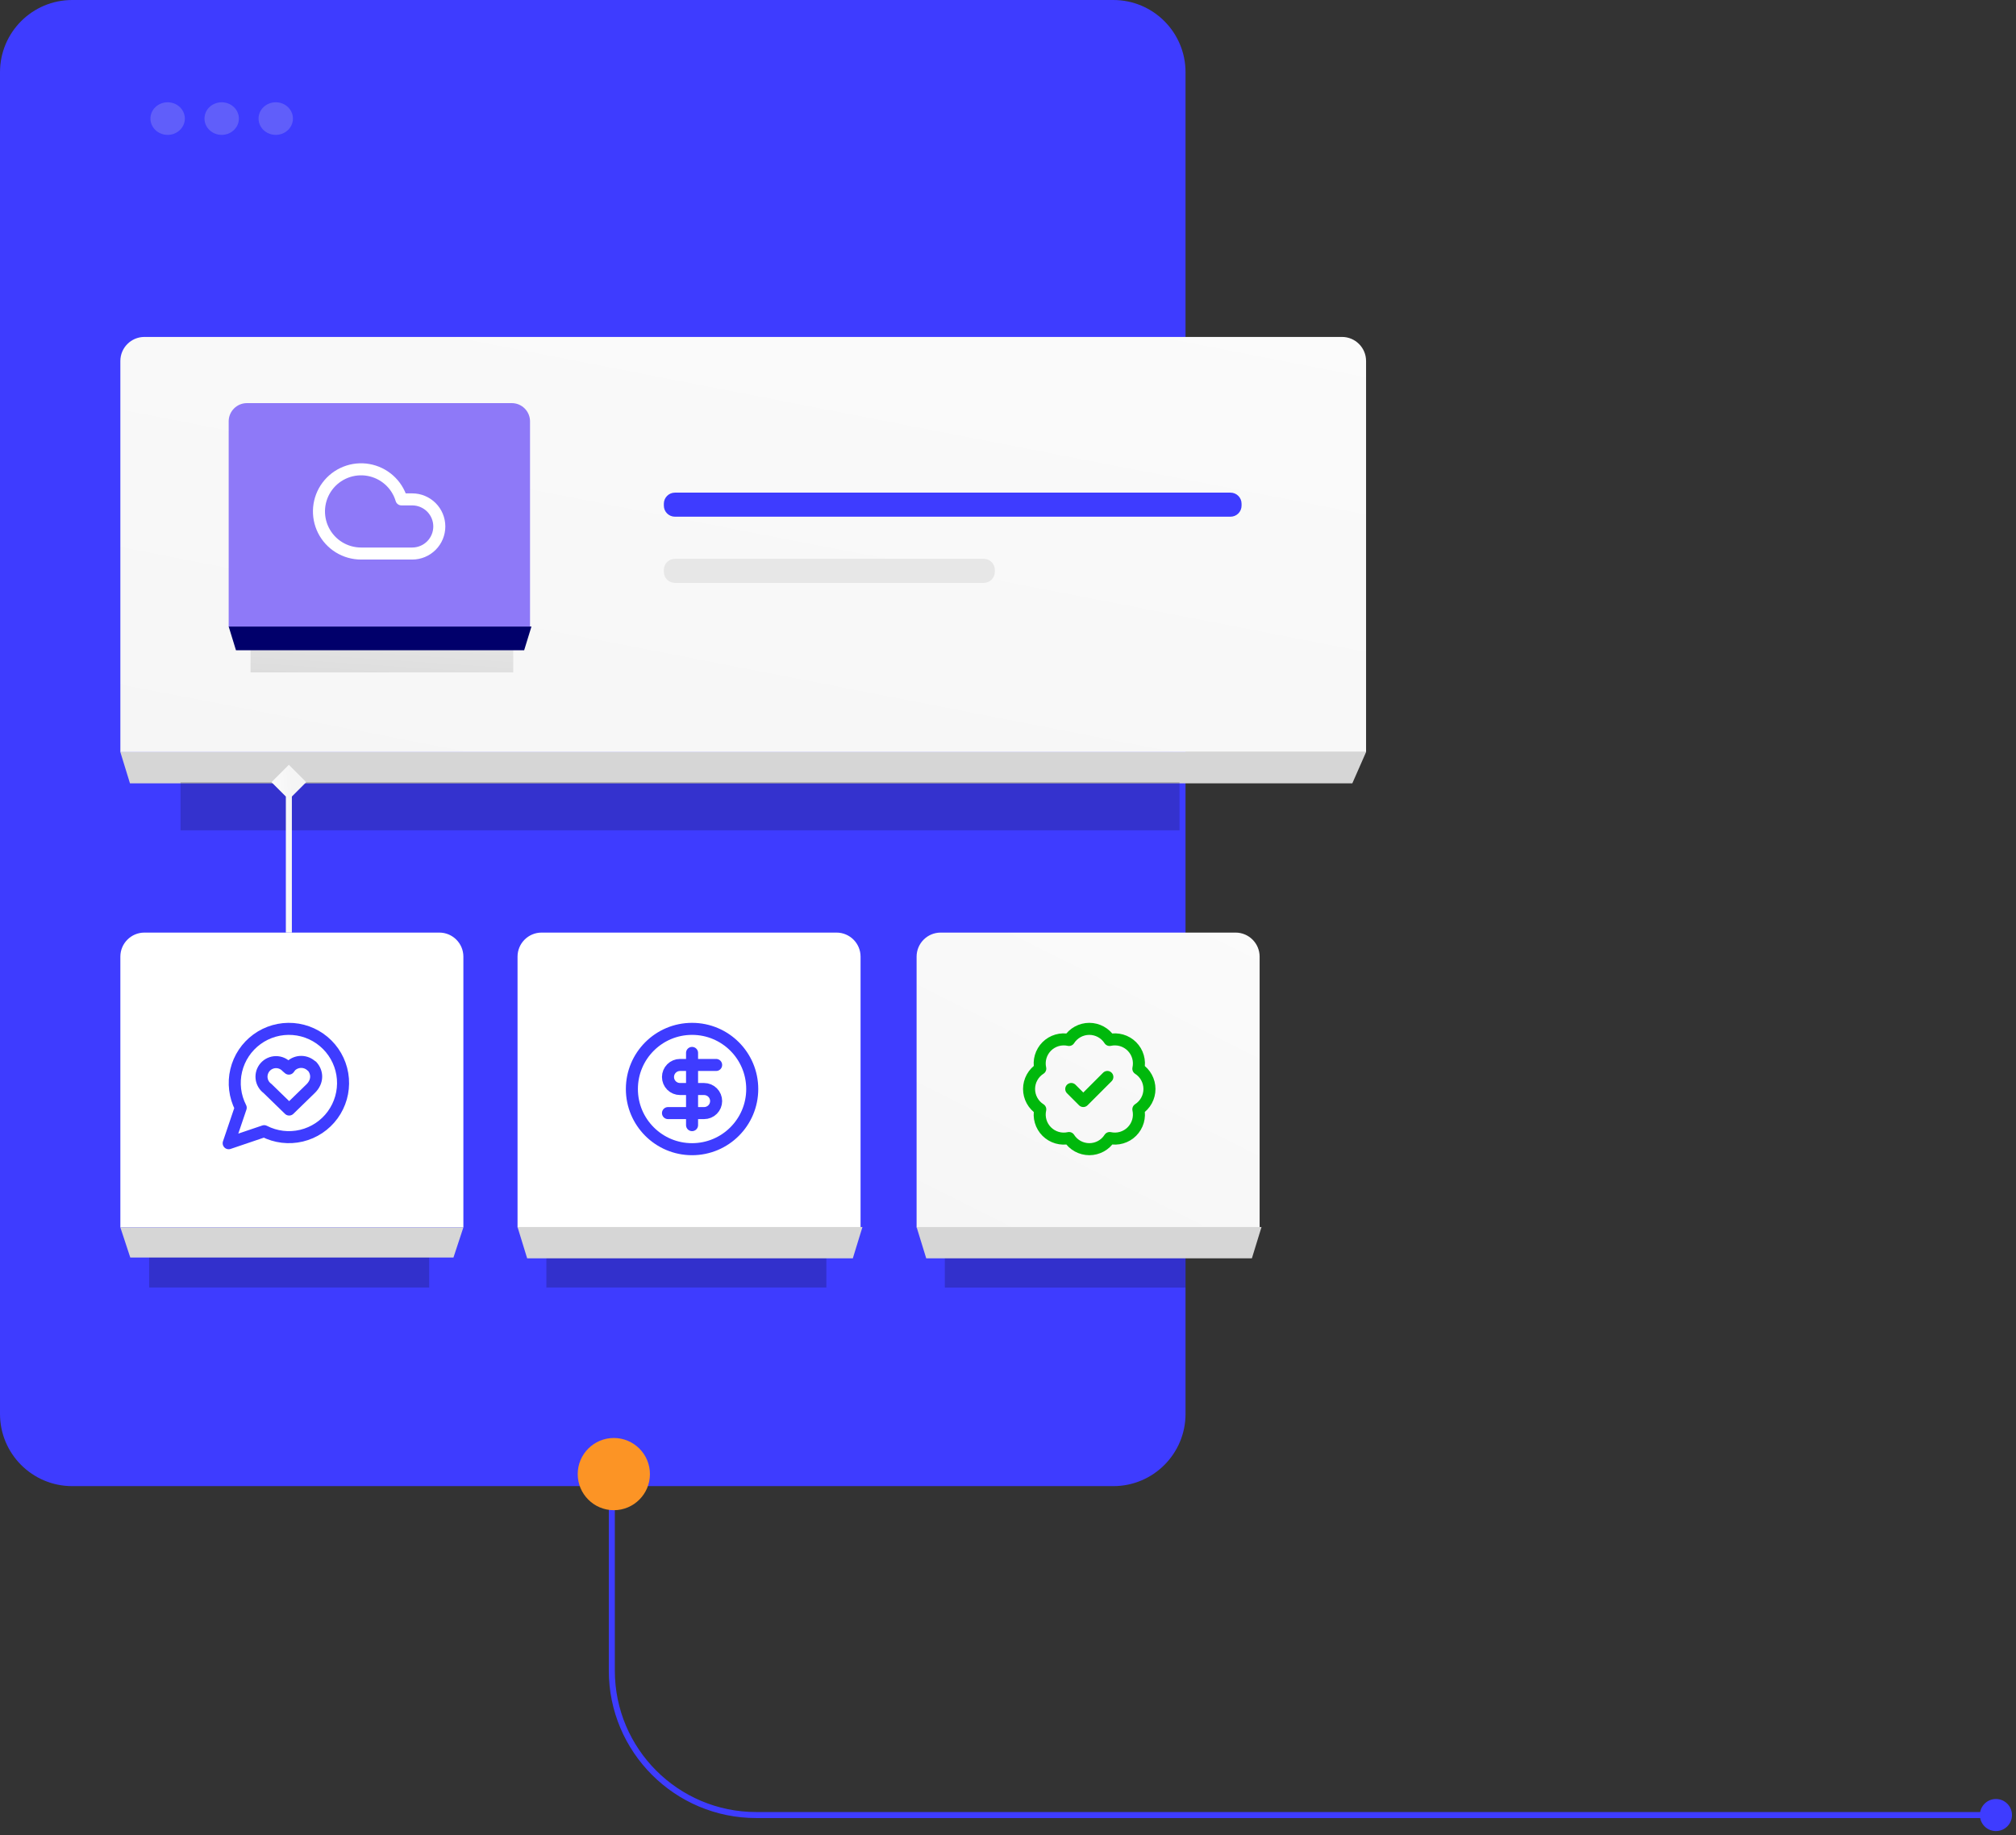 <svg xmlns="http://www.w3.org/2000/svg" width="335" height="305" viewBox="0 0 335 305" fill="none"><rect x="0" y="0" width="335" height="305" fill="#333333" stroke="none"/><path d="M99 245.667C99 247.14 100.194 248.334 101.667 248.334C103.14 248.334 104.334 247.14 104.334 245.667C104.334 244.194 103.14 243 101.667 243C100.194 243 99 244.194 99 245.667ZM329 301.667C329 303.14 330.194 304.334 331.667 304.334C333.14 304.334 334.334 303.14 334.334 301.667C334.334 300.194 333.14 299 331.667 299C330.194 299 329 300.194 329 301.667ZM101.167 245.667V277.667H102.167V245.667H101.167ZM125.667 302.167H331.667V301.167H125.667V302.167ZM101.167 277.667C101.167 291.198 112.136 302.167 125.667 302.167V301.167C112.688 301.167 102.167 290.646 102.167 277.667H101.167Z" fill="#3E3CFF"></path><path d="M0 12C0 5.373 5.373 0 12 0H185C191.627 0 197 5.373 197 12V235C197 241.627 191.627 247 185 247H12C5.373 247 0 241.627 0 235V12Z" fill="#3E3CFF"></path><path opacity="0.2" d="M24.794 206H71.318V213.989H24.794V206Z" fill="black"></path><path d="M20 159C20 156.791 21.791 155 24 155H73C75.209 155 77 156.791 77 159V204H20V159Z" fill="white"></path><path d="M43.9 188.008C45.809 188.987 48.004 189.252 50.091 188.756C52.178 188.259 54.019 187.034 55.282 185.3C56.545 183.566 57.147 181.439 56.981 179.3C56.814 177.161 55.889 175.153 54.372 173.636C52.855 172.119 50.846 171.194 48.708 171.027C46.569 170.86 44.441 171.463 42.708 172.726C40.974 173.989 39.749 175.83 39.252 177.917C38.756 180.004 39.021 182.199 40 184.108L38 190.008L43.9 188.008Z" stroke="#3E3CFF" stroke-width="2" stroke-linecap="round" stroke-linejoin="round"></path><path d="M51.8 177.208C51.333 176.75 50.704 176.493 50.05 176.493C49.396 176.493 48.767 176.75 48.3 177.208L48 177.608L47.65 177.308C47.421 177.06 47.142 176.862 46.832 176.728C46.522 176.594 46.187 176.527 45.849 176.53C45.511 176.533 45.178 176.607 44.871 176.747C44.563 176.887 44.288 177.09 44.064 177.342C43.839 177.595 43.67 177.892 43.567 178.213C43.465 178.535 43.43 178.875 43.467 179.211C43.503 179.547 43.609 179.871 43.779 180.163C43.948 180.456 44.177 180.709 44.45 180.908L48.05 184.408L51.65 180.908C52.85 179.708 52.75 178.208 51.85 177.208" stroke="#3E3CFF" stroke-width="2" stroke-linecap="round" stroke-linejoin="round"></path><path d="M20 204H77L75.353 209H21.647L20 204Z" fill="#D6D6D6"></path><path opacity="0.2" d="M90.794 206H137.318V213.989H90.794V206Z" fill="black"></path><path d="M86 159C86 156.791 87.791 155 90 155H139C141.209 155 143 156.791 143 159V204H86V159Z" fill="white"></path><path d="M115 191C120.523 191 125 186.523 125 181C125 175.477 120.523 171 115 171C109.477 171 105 175.477 105 181C105 186.523 109.477 191 115 191Z" stroke="#3E3CFF" stroke-width="2" stroke-linecap="round" stroke-linejoin="round"></path><path d="M119 177H113C112.47 177 111.961 177.211 111.586 177.586C111.211 177.961 111 178.47 111 179C111 179.53 111.211 180.039 111.586 180.414C111.961 180.789 112.47 181 113 181H117C117.53 181 118.039 181.211 118.414 181.586C118.789 181.961 119 182.47 119 183C119 183.53 118.789 184.039 118.414 184.414C118.039 184.789 117.53 185 117 185H111" stroke="#3E3CFF" stroke-width="2" stroke-linecap="round" stroke-linejoin="round"></path><path d="M115 187V175" stroke="#3E3CFF" stroke-width="2" stroke-linecap="round" stroke-linejoin="round"></path><path d="M86 203.942H143.312L141.715 209.138H87.598L86 203.942Z" fill="#D6D6D6"></path><path opacity="0.2" d="M157 206H197V214H157V206Z" fill="black"></path><path d="M152.312 159C152.312 156.791 154.103 155 156.313 155H205.313C207.522 155 209.312 156.791 209.312 159V204H152.312V159Z" fill="url(#paint0_linear_45_36)"></path><path d="M172.861 177.615C172.715 176.958 172.737 176.274 172.926 175.628C173.115 174.981 173.464 174.393 173.94 173.917C174.417 173.441 175.006 173.094 175.653 172.906C176.3 172.719 176.984 172.698 177.641 172.845C178.003 172.28 178.501 171.814 179.09 171.492C179.679 171.169 180.339 171 181.011 171C181.682 171 182.343 171.169 182.932 171.492C183.521 171.814 184.019 172.28 184.381 172.845C185.039 172.697 185.724 172.718 186.372 172.906C187.02 173.094 187.61 173.442 188.087 173.919C188.564 174.396 188.912 174.986 189.1 175.634C189.288 176.282 189.309 176.967 189.161 177.625C189.727 177.987 190.192 178.485 190.515 179.074C190.837 179.663 191.006 180.324 191.006 180.995C191.006 181.667 190.837 182.327 190.515 182.916C190.192 183.505 189.727 184.004 189.161 184.365C189.308 185.022 189.287 185.706 189.1 186.353C188.913 187 188.565 187.589 188.089 188.066C187.613 188.542 187.025 188.891 186.379 189.08C185.732 189.269 185.048 189.291 184.391 189.145C184.03 189.713 183.531 190.181 182.941 190.505C182.351 190.828 181.689 190.998 181.016 190.998C180.343 190.998 179.681 190.828 179.091 190.505C178.501 190.181 178.002 189.713 177.641 189.145C176.984 189.293 176.3 189.272 175.653 189.084C175.006 188.897 174.417 188.549 173.94 188.073C173.464 187.598 173.115 187.009 172.926 186.363C172.737 185.716 172.715 185.033 172.861 184.375C172.291 184.014 171.821 183.515 171.496 182.924C171.171 182.333 171 181.67 171 180.995C171 180.321 171.171 179.657 171.496 179.066C171.821 178.475 172.291 177.976 172.861 177.615Z" stroke="#00B80C" stroke-width="2" stroke-linecap="round" stroke-linejoin="round"></path><path d="M178.011 180.995L180.011 182.995L184.011 178.995" stroke="#00B80C" stroke-width="2" stroke-linecap="round" stroke-linejoin="round"></path><path d="M152.312 203.942H209.625L208.027 209.138H153.91L152.312 203.942Z" fill="#D6D6D6"></path><path d="M20 60C20 57.791 21.791 56 24 56H223C225.209 56 227 57.791 227 60V125H20V60Z" fill="url(#paint1_linear_45_36)"></path><path opacity="0.2" d="M85.281 105.695H41.637V111.757H85.281V105.695Z" fill="url(#paint2_linear_45_36)"></path><path d="M38 70.035C38 68.359 39.359 67 41.035 67H85.04C86.717 67 88.075 68.359 88.075 70.035V104.177H38V70.035Z" fill="#8E79F8"></path><path d="M38 104.133H88.312L87.1 108.075H39.212L38 104.133Z" fill="#01006B"></path><path d="M110.312 83.718C110.312 82.702 111.136 81.878 112.152 81.878H204.473C205.489 81.878 206.312 82.702 206.312 83.718V84.038C206.312 85.054 205.489 85.878 204.473 85.878H112.152C111.136 85.878 110.312 85.054 110.312 84.038V83.718Z" fill="#3E3CFF"></path><path d="M110.312 94.718C110.312 93.702 111.136 92.878 112.152 92.878H163.473C164.489 92.878 165.312 93.702 165.312 94.718V95.038C165.312 96.054 164.489 96.878 163.473 96.878H112.152C111.136 96.878 110.312 96.054 110.312 95.038V94.718Z" fill="#E7E7E7"></path><path d="M20 125H227L224.715 130.196H21.598L20 125Z" fill="#D6D6D6"></path><path opacity="0.2" d="M30 130H196V138H30V130Z" fill="#0C0C0C"></path><path d="M48 127.113L45.113 130L48 132.887L50.887 130L48 127.113ZM48.5 155V130H47.5V155H48.5Z" fill="url(#paint3_linear_45_36)"></path><g opacity="0.2"><path d="M27.858 22.417C29.436 22.417 30.715 21.204 30.715 19.709C30.715 18.213 29.436 17 27.858 17C26.279 17 25 18.213 25 19.709C25 21.204 26.279 22.417 27.858 22.417Z" fill="#E7E7E7"></path><path d="M36.839 22.417C38.417 22.417 39.697 21.204 39.697 19.709C39.697 18.213 38.417 17 36.839 17C35.261 17 33.981 18.213 33.981 19.709C33.981 21.204 35.261 22.417 36.839 22.417Z" fill="#E7E7E7"></path><path d="M45.821 22.417C47.399 22.417 48.678 21.204 48.678 19.709C48.678 18.213 47.399 17 45.821 17C44.242 17 42.963 18.213 42.963 19.709C42.963 21.204 44.242 22.417 45.821 22.417Z" fill="#E7E7E7"></path></g><circle cx="102" cy="245" r="6" fill="#FC9425"></circle><path d="M68.5 92H60C58.702 92 57.429 91.638 56.325 90.957C55.22 90.275 54.327 89.299 53.745 88.139C53.163 86.978 52.915 85.679 53.029 84.386C53.143 83.093 53.614 81.857 54.39 80.816C55.166 79.775 56.216 78.971 57.423 78.493C58.629 78.014 59.946 77.881 61.224 78.108C62.502 78.334 63.692 78.912 64.661 79.776C65.63 80.64 66.339 81.756 66.71 83H68.5C69.694 83 70.838 83.474 71.682 84.318C72.526 85.162 73 86.306 73 87.5C73 88.694 72.526 89.838 71.682 90.682C70.838 91.526 69.694 92 68.5 92Z" stroke="white" stroke-width="2" stroke-linecap="round" stroke-linejoin="round"></path><defs><linearGradient id="paint0_linear_45_36" x1="146.276" y1="217.304" x2="191.78" y2="126.62" gradientUnits="userSpaceOnUse"><stop stop-color="#F5F5F5"></stop><stop offset="1" stop-color="#FCFCFC"></stop></linearGradient><linearGradient id="paint1_linear_45_36" x1="-1.924" y1="143.734" x2="28.045" y2="-10.286" gradientUnits="userSpaceOnUse"><stop stop-color="#F5F5F5"></stop><stop offset="1" stop-color="#FCFCFC"></stop></linearGradient><linearGradient id="paint2_linear_45_36" x1="74.04" y1="132.972" x2="77.366" y2="83.371" gradientUnits="userSpaceOnUse"><stop></stop><stop offset="1" stop-color="#666666" stop-opacity="0.03"></stop></linearGradient><linearGradient id="paint3_linear_45_36" x1="48.106" y1="123.212" x2="44.156" y2="123.483" gradientUnits="userSpaceOnUse"><stop stop-color="#F5F5F5"></stop><stop offset="1" stop-color="#FCFCFC"></stop></linearGradient></defs></svg>